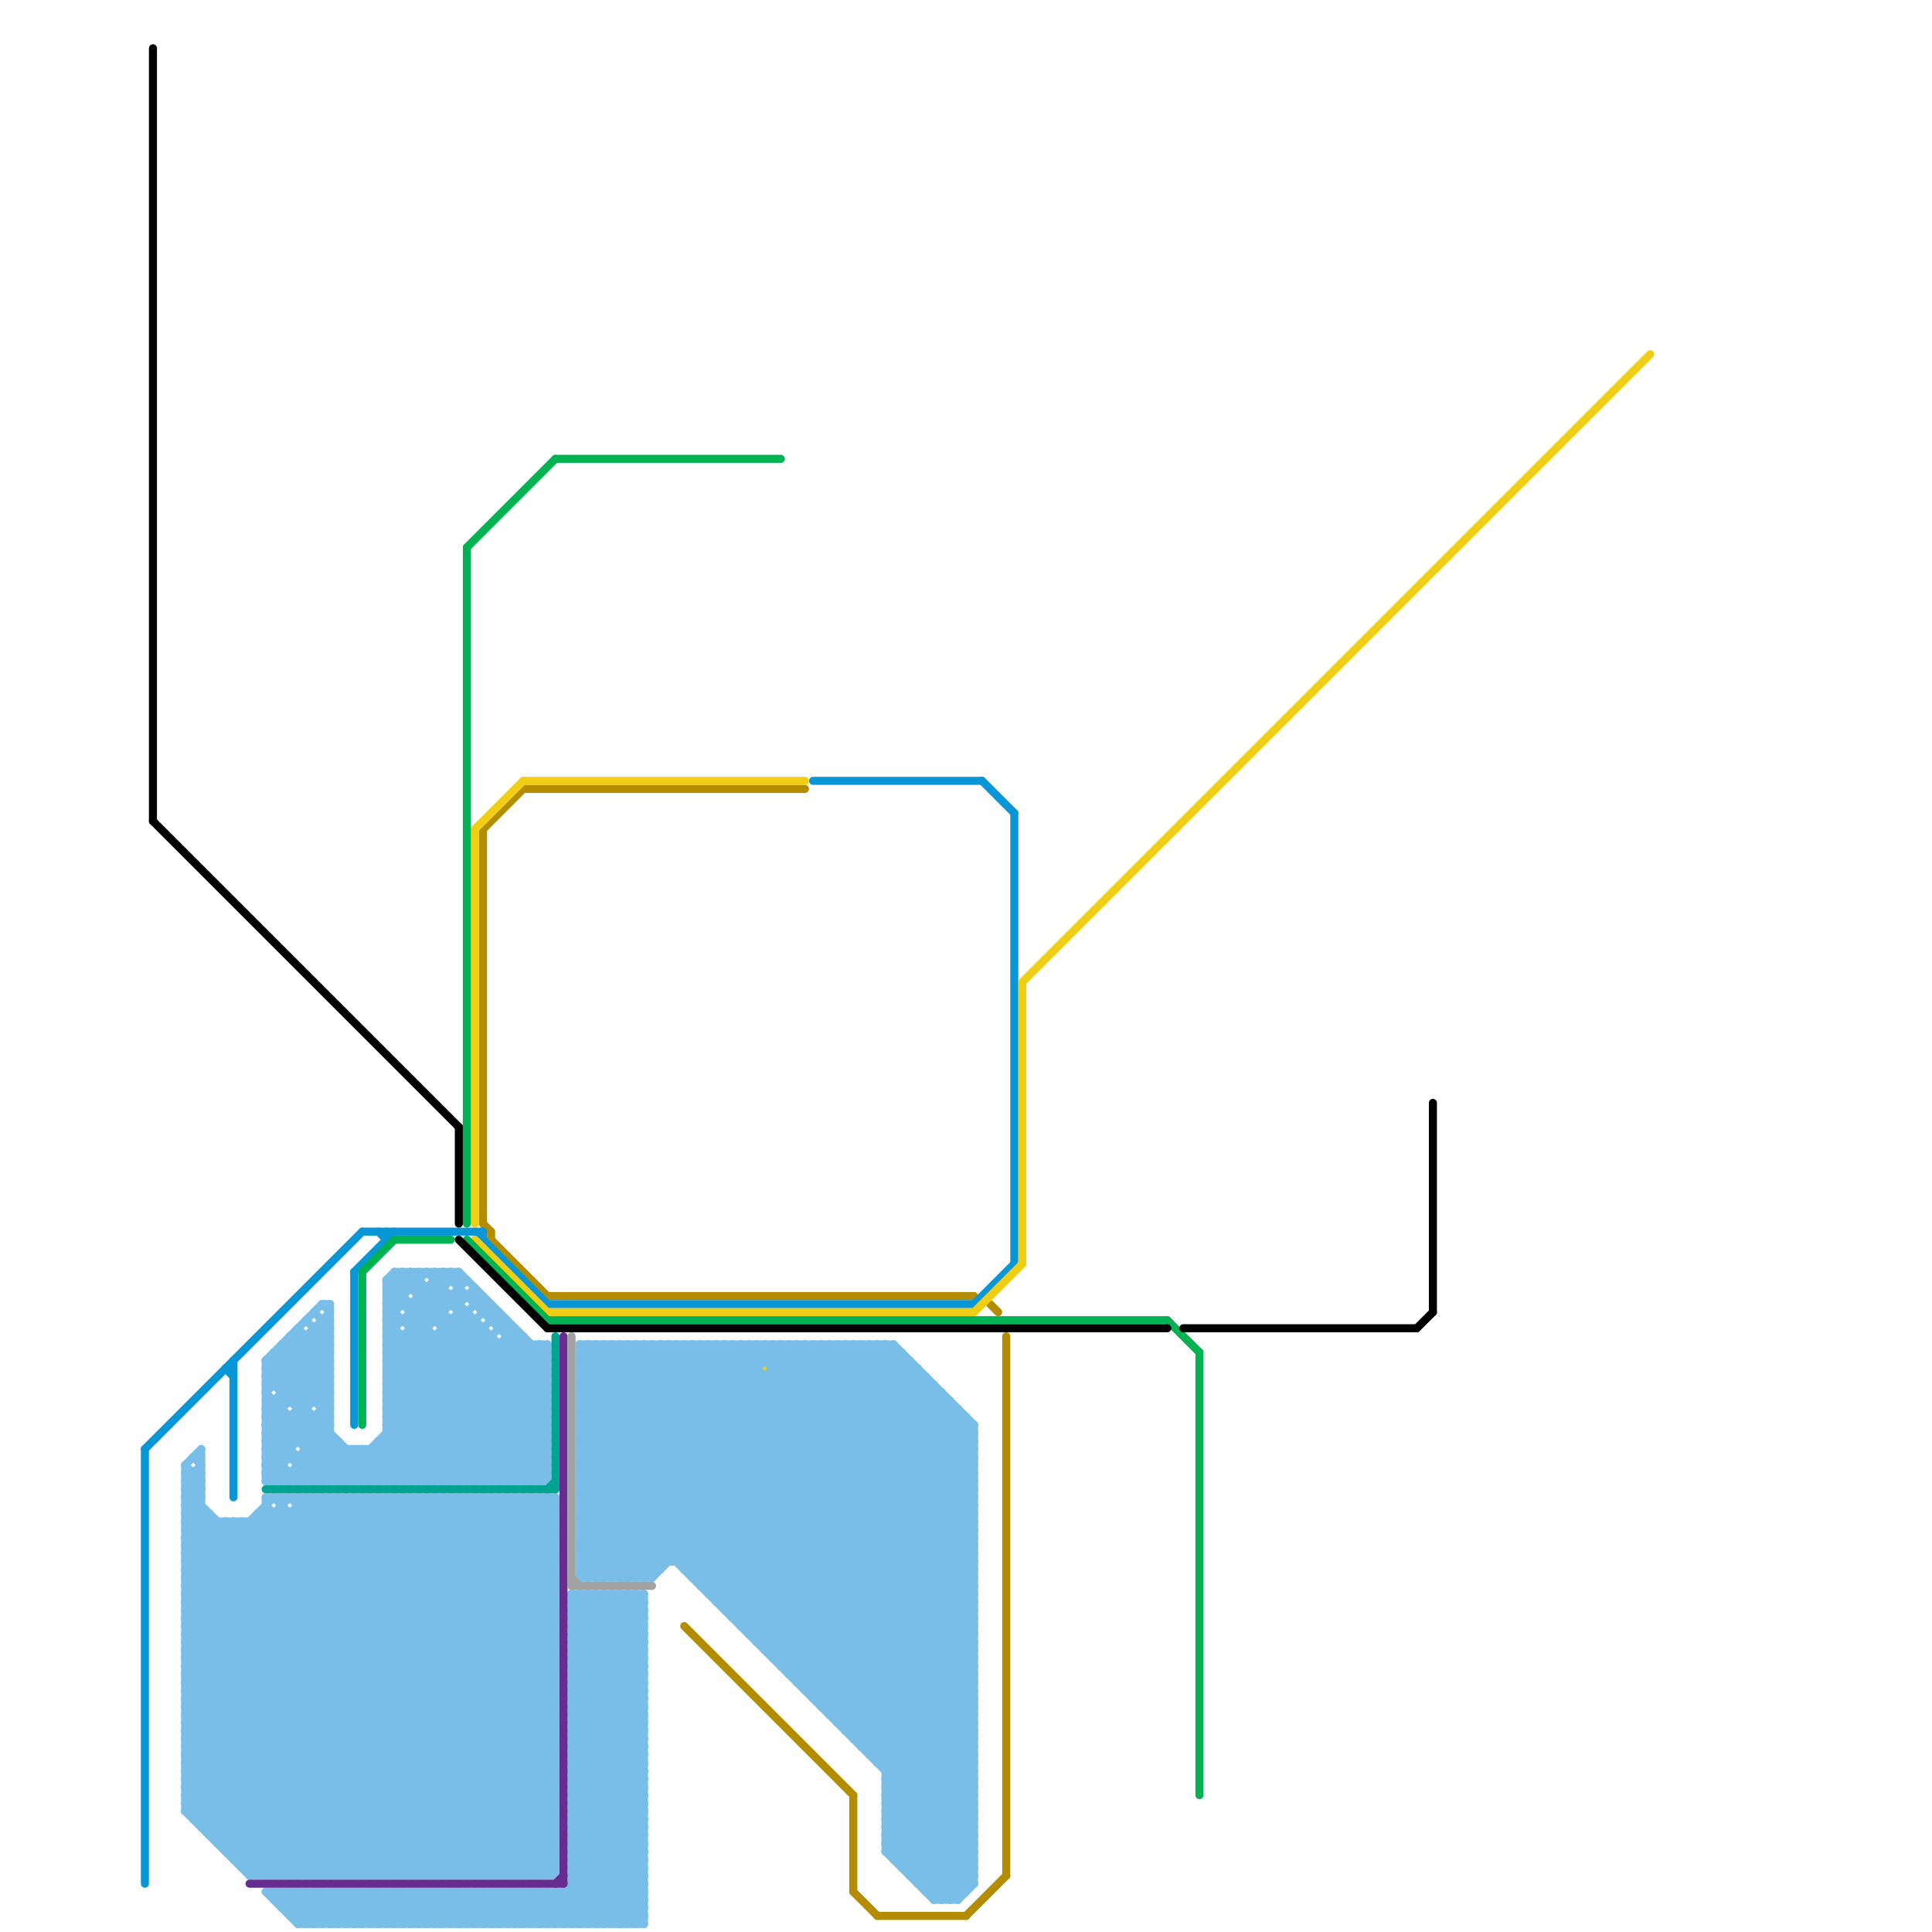 
<svg version="1.1" xmlns="http://www.w3.org/2000/svg" viewBox="0 0 240 240">
<style>line { stroke-width: 1; fill: none; stroke-linecap: round; stroke-linejoin: round; } .c0 { stroke: #b38c00 } .c1 { stroke: #0896d7 } .c2 { stroke: #f0ce15 } .c3 { stroke: #00b251 } .c4 { stroke: #000000 } .c5 { stroke: #79bde9 } .c6 { stroke: #662c90 } .c7 { stroke: #00a390 } .c8 { stroke: #a2a2a2 }</style><line class="c0" x1="106" y1="223" x2="106" y2="235"/><line class="c0" x1="123" y1="162" x2="124" y2="163"/><line class="c0" x1="68" y1="161" x2="121" y2="161"/><line class="c0" x1="60" y1="103" x2="60" y2="152"/><line class="c0" x1="109" y1="238" x2="120" y2="238"/><line class="c0" x1="60" y1="103" x2="65" y2="98"/><line class="c0" x1="125" y1="166" x2="125" y2="233"/><line class="c0" x1="61" y1="153" x2="61" y2="154"/><line class="c0" x1="65" y1="98" x2="100" y2="98"/><line class="c0" x1="120" y1="238" x2="125" y2="233"/><line class="c0" x1="60" y1="152" x2="61" y2="153"/><line class="c0" x1="106" y1="235" x2="109" y2="238"/><line class="c0" x1="85" y1="202" x2="106" y2="223"/><line class="c0" x1="61" y1="154" x2="68" y2="161"/><line class="c1" x1="18" y1="180" x2="45" y2="153"/><line class="c1" x1="101" y1="97" x2="122" y2="97"/><line class="c1" x1="44" y1="158" x2="49" y2="153"/><line class="c1" x1="68" y1="162" x2="121" y2="162"/><line class="c1" x1="48" y1="153" x2="48" y2="154"/><line class="c1" x1="122" y1="97" x2="126" y2="101"/><line class="c1" x1="28" y1="170" x2="29" y2="171"/><line class="c1" x1="126" y1="101" x2="126" y2="157"/><line class="c1" x1="29" y1="169" x2="29" y2="186"/><line class="c1" x1="121" y1="162" x2="126" y2="157"/><line class="c1" x1="28" y1="170" x2="29" y2="170"/><line class="c1" x1="45" y1="153" x2="60" y2="153"/><line class="c1" x1="59" y1="153" x2="68" y2="162"/><line class="c1" x1="47" y1="153" x2="48" y2="154"/><line class="c1" x1="44" y1="158" x2="44" y2="177"/><line class="c1" x1="60" y1="153" x2="60" y2="154"/><line class="c1" x1="18" y1="180" x2="18" y2="234"/><line class="c2" x1="59" y1="154" x2="68" y2="163"/><line class="c2" x1="65" y1="97" x2="100" y2="97"/><line class="c2" x1="59" y1="103" x2="65" y2="97"/><line class="c2" x1="59" y1="103" x2="59" y2="152"/><line class="c2" x1="121" y1="163" x2="127" y2="157"/><line class="c2" x1="68" y1="163" x2="121" y2="163"/><line class="c2" x1="127" y1="122" x2="205" y2="44"/><line class="c2" x1="127" y1="122" x2="127" y2="157"/><circle cx="95" cy="170" r="1" fill="#f0ce15" /><line class="c3" x1="45" y1="158" x2="49" y2="154"/><line class="c3" x1="58" y1="68" x2="58" y2="152"/><line class="c3" x1="68" y1="164" x2="145" y2="164"/><line class="c3" x1="58" y1="68" x2="69" y2="57"/><line class="c3" x1="69" y1="57" x2="97" y2="57"/><line class="c3" x1="149" y1="168" x2="149" y2="223"/><line class="c3" x1="58" y1="154" x2="68" y2="164"/><line class="c3" x1="45" y1="158" x2="45" y2="177"/><line class="c3" x1="145" y1="164" x2="149" y2="168"/><line class="c3" x1="49" y1="154" x2="56" y2="154"/><line class="c4" x1="178" y1="137" x2="178" y2="163"/><line class="c4" x1="68" y1="165" x2="145" y2="165"/><line class="c4" x1="57" y1="140" x2="57" y2="152"/><line class="c4" x1="147" y1="165" x2="176" y2="165"/><line class="c4" x1="57" y1="154" x2="68" y2="165"/><line class="c4" x1="176" y1="165" x2="178" y2="163"/><line class="c4" x1="19" y1="102" x2="57" y2="140"/><line class="c4" x1="19" y1="6" x2="19" y2="102"/><line class="c5" x1="72" y1="188" x2="93" y2="167"/><line class="c5" x1="71" y1="233" x2="77" y2="239"/><line class="c5" x1="110" y1="167" x2="110" y2="230"/><line class="c5" x1="23" y1="207" x2="44" y2="186"/><line class="c5" x1="75" y1="239" x2="80" y2="234"/><line class="c5" x1="61" y1="162" x2="61" y2="164"/><line class="c5" x1="38" y1="166" x2="38" y2="184"/><line class="c5" x1="61" y1="235" x2="61" y2="239"/><line class="c5" x1="117" y1="173" x2="117" y2="236"/><line class="c5" x1="23" y1="220" x2="57" y2="186"/><line class="c5" x1="40" y1="233" x2="69" y2="204"/><line class="c5" x1="41" y1="233" x2="69" y2="205"/><line class="c5" x1="48" y1="235" x2="48" y2="239"/><line class="c5" x1="57" y1="162" x2="59" y2="160"/><line class="c5" x1="29" y1="231" x2="69" y2="231"/><line class="c5" x1="56" y1="158" x2="56" y2="159"/><line class="c5" x1="23" y1="209" x2="69" y2="209"/><line class="c5" x1="98" y1="167" x2="98" y2="208"/><line class="c5" x1="96" y1="169" x2="98" y2="167"/><line class="c5" x1="23" y1="211" x2="69" y2="211"/><line class="c5" x1="105" y1="167" x2="105" y2="215"/><line class="c5" x1="39" y1="165" x2="39" y2="174"/><line class="c5" x1="53" y1="239" x2="57" y2="235"/><line class="c5" x1="23" y1="193" x2="63" y2="233"/><line class="c5" x1="53" y1="158" x2="68" y2="173"/><line class="c5" x1="77" y1="198" x2="80" y2="201"/><line class="c5" x1="72" y1="185" x2="121" y2="185"/><line class="c5" x1="23" y1="198" x2="58" y2="233"/><line class="c5" x1="57" y1="158" x2="68" y2="169"/><line class="c5" x1="72" y1="187" x2="121" y2="187"/><line class="c5" x1="109" y1="219" x2="121" y2="219"/><line class="c5" x1="23" y1="192" x2="69" y2="192"/><line class="c5" x1="71" y1="207" x2="80" y2="198"/><line class="c5" x1="59" y1="233" x2="69" y2="223"/><line class="c5" x1="23" y1="194" x2="69" y2="194"/><line class="c5" x1="106" y1="215" x2="121" y2="200"/><line class="c5" x1="71" y1="207" x2="80" y2="207"/><line class="c5" x1="72" y1="175" x2="80" y2="167"/><line class="c5" x1="23" y1="201" x2="55" y2="233"/><line class="c5" x1="71" y1="207" x2="80" y2="216"/><line class="c5" x1="72" y1="188" x2="80" y2="196"/><line class="c5" x1="105" y1="167" x2="121" y2="183"/><line class="c5" x1="23" y1="214" x2="51" y2="186"/><line class="c5" x1="48" y1="166" x2="66" y2="184"/><line class="c5" x1="109" y1="167" x2="121" y2="179"/><line class="c5" x1="48" y1="239" x2="52" y2="235"/><line class="c5" x1="110" y1="226" x2="119" y2="235"/><line class="c5" x1="34" y1="184" x2="35" y2="183"/><line class="c5" x1="65" y1="235" x2="69" y2="239"/><line class="c5" x1="110" y1="224" x2="120" y2="234"/><line class="c5" x1="33" y1="178" x2="35" y2="176"/><line class="c5" x1="23" y1="217" x2="39" y2="233"/><line class="c5" x1="48" y1="174" x2="58" y2="184"/><line class="c5" x1="24" y1="183" x2="24" y2="226"/><line class="c5" x1="55" y1="158" x2="55" y2="184"/><line class="c5" x1="23" y1="185" x2="25" y2="183"/><line class="c5" x1="88" y1="198" x2="121" y2="198"/><line class="c5" x1="52" y1="161" x2="60" y2="161"/><line class="c5" x1="72" y1="170" x2="94" y2="170"/><line class="c5" x1="35" y1="186" x2="35" y2="233"/><line class="c5" x1="60" y1="233" x2="69" y2="224"/><line class="c5" x1="51" y1="235" x2="55" y2="239"/><line class="c5" x1="104" y1="167" x2="104" y2="214"/><line class="c5" x1="72" y1="192" x2="76" y2="196"/><line class="c5" x1="33" y1="172" x2="41" y2="172"/><line class="c5" x1="33" y1="169" x2="40" y2="162"/><line class="c5" x1="79" y1="239" x2="80" y2="238"/><line class="c5" x1="48" y1="177" x2="55" y2="184"/><line class="c5" x1="42" y1="186" x2="42" y2="233"/><line class="c5" x1="48" y1="170" x2="57" y2="161"/><line class="c5" x1="49" y1="158" x2="57" y2="158"/><line class="c5" x1="78" y1="239" x2="80" y2="237"/><line class="c5" x1="33" y1="182" x2="35" y2="184"/><line class="c5" x1="67" y1="235" x2="67" y2="239"/><line class="c5" x1="71" y1="204" x2="80" y2="204"/><line class="c5" x1="113" y1="233" x2="121" y2="233"/><line class="c5" x1="84" y1="167" x2="121" y2="204"/><line class="c5" x1="71" y1="206" x2="80" y2="206"/><line class="c5" x1="71" y1="204" x2="80" y2="213"/><line class="c5" x1="71" y1="208" x2="80" y2="208"/><line class="c5" x1="63" y1="184" x2="68" y2="179"/><line class="c5" x1="23" y1="182" x2="23" y2="225"/><line class="c5" x1="51" y1="164" x2="57" y2="158"/><line class="c5" x1="71" y1="206" x2="80" y2="215"/><line class="c5" x1="71" y1="208" x2="80" y2="217"/><line class="c5" x1="101" y1="211" x2="121" y2="211"/><line class="c5" x1="100" y1="167" x2="100" y2="210"/><line class="c5" x1="41" y1="239" x2="45" y2="235"/><line class="c5" x1="38" y1="186" x2="69" y2="217"/><line class="c5" x1="37" y1="181" x2="37" y2="184"/><line class="c5" x1="23" y1="224" x2="61" y2="186"/><line class="c5" x1="36" y1="167" x2="41" y2="172"/><line class="c5" x1="67" y1="239" x2="80" y2="226"/><line class="c5" x1="48" y1="171" x2="68" y2="171"/><line class="c5" x1="48" y1="165" x2="67" y2="184"/><line class="c5" x1="48" y1="186" x2="48" y2="233"/><line class="c5" x1="32" y1="188" x2="69" y2="225"/><line class="c5" x1="43" y1="239" x2="47" y2="235"/><line class="c5" x1="33" y1="235" x2="37" y2="239"/><line class="c5" x1="71" y1="204" x2="77" y2="198"/><line class="c5" x1="80" y1="196" x2="109" y2="167"/><line class="c5" x1="115" y1="235" x2="121" y2="229"/><line class="c5" x1="23" y1="199" x2="36" y2="186"/><line class="c5" x1="114" y1="170" x2="114" y2="234"/><line class="c5" x1="35" y1="235" x2="39" y2="239"/><line class="c5" x1="48" y1="168" x2="64" y2="184"/><line class="c5" x1="26" y1="228" x2="68" y2="186"/><line class="c5" x1="51" y1="163" x2="55" y2="163"/><line class="c5" x1="33" y1="176" x2="41" y2="168"/><line class="c5" x1="77" y1="239" x2="80" y2="236"/><line class="c5" x1="72" y1="171" x2="121" y2="220"/><line class="c5" x1="111" y1="231" x2="121" y2="231"/><line class="c5" x1="86" y1="167" x2="86" y2="196"/><line class="c5" x1="71" y1="225" x2="80" y2="234"/><line class="c5" x1="95" y1="204" x2="121" y2="178"/><line class="c5" x1="71" y1="227" x2="80" y2="236"/><line class="c5" x1="89" y1="167" x2="121" y2="199"/><line class="c5" x1="23" y1="187" x2="25" y2="185"/><line class="c5" x1="71" y1="203" x2="76" y2="198"/><line class="c5" x1="55" y1="235" x2="59" y2="239"/><line class="c5" x1="23" y1="225" x2="62" y2="186"/><line class="c5" x1="51" y1="162" x2="51" y2="184"/><line class="c5" x1="48" y1="168" x2="68" y2="168"/><line class="c5" x1="72" y1="169" x2="113" y2="169"/><line class="c5" x1="48" y1="170" x2="68" y2="170"/><line class="c5" x1="23" y1="210" x2="47" y2="186"/><line class="c5" x1="34" y1="233" x2="69" y2="198"/><line class="c5" x1="37" y1="181" x2="41" y2="177"/><line class="c5" x1="48" y1="162" x2="52" y2="158"/><line class="c5" x1="54" y1="160" x2="68" y2="174"/><line class="c5" x1="43" y1="184" x2="63" y2="164"/><line class="c5" x1="74" y1="167" x2="121" y2="214"/><line class="c5" x1="35" y1="235" x2="35" y2="237"/><line class="c5" x1="71" y1="221" x2="80" y2="212"/><line class="c5" x1="94" y1="203" x2="120" y2="177"/><line class="c5" x1="38" y1="186" x2="38" y2="233"/><line class="c5" x1="71" y1="223" x2="80" y2="214"/><line class="c5" x1="71" y1="232" x2="78" y2="239"/><line class="c5" x1="23" y1="210" x2="69" y2="210"/><line class="c5" x1="23" y1="200" x2="69" y2="200"/><line class="c5" x1="88" y1="167" x2="121" y2="200"/><line class="c5" x1="23" y1="202" x2="69" y2="202"/><line class="c5" x1="54" y1="239" x2="58" y2="235"/><line class="c5" x1="23" y1="204" x2="69" y2="204"/><line class="c5" x1="23" y1="189" x2="67" y2="233"/><line class="c5" x1="72" y1="184" x2="121" y2="184"/><line class="c5" x1="56" y1="233" x2="69" y2="220"/><line class="c5" x1="72" y1="186" x2="121" y2="186"/><line class="c5" x1="42" y1="186" x2="69" y2="213"/><line class="c5" x1="72" y1="173" x2="117" y2="173"/><line class="c5" x1="72" y1="178" x2="121" y2="178"/><line class="c5" x1="67" y1="186" x2="67" y2="233"/><line class="c5" x1="72" y1="180" x2="85" y2="167"/><line class="c5" x1="42" y1="235" x2="42" y2="239"/><line class="c5" x1="61" y1="186" x2="61" y2="233"/><line class="c5" x1="56" y1="239" x2="60" y2="235"/><line class="c5" x1="65" y1="233" x2="69" y2="229"/><line class="c5" x1="110" y1="220" x2="121" y2="220"/><line class="c5" x1="23" y1="192" x2="64" y2="233"/><line class="c5" x1="110" y1="222" x2="121" y2="222"/><line class="c5" x1="33" y1="186" x2="33" y2="233"/><line class="c5" x1="39" y1="184" x2="43" y2="180"/><line class="c5" x1="44" y1="235" x2="44" y2="239"/><line class="c5" x1="23" y1="200" x2="35" y2="188"/><line class="c5" x1="45" y1="233" x2="69" y2="209"/><line class="c5" x1="61" y1="166" x2="61" y2="184"/><line class="c5" x1="72" y1="179" x2="84" y2="167"/><line class="c5" x1="99" y1="209" x2="121" y2="209"/><line class="c5" x1="41" y1="162" x2="41" y2="184"/><line class="c5" x1="32" y1="188" x2="69" y2="188"/><line class="c5" x1="23" y1="218" x2="55" y2="186"/><line class="c5" x1="28" y1="189" x2="69" y2="230"/><line class="c5" x1="52" y1="184" x2="68" y2="168"/><line class="c5" x1="23" y1="184" x2="25" y2="182"/><line class="c5" x1="23" y1="203" x2="40" y2="186"/><line class="c5" x1="33" y1="170" x2="47" y2="184"/><line class="c5" x1="72" y1="180" x2="121" y2="229"/><line class="c5" x1="72" y1="182" x2="121" y2="231"/><line class="c5" x1="23" y1="209" x2="47" y2="233"/><line class="c5" x1="48" y1="177" x2="62" y2="163"/><line class="c5" x1="95" y1="167" x2="121" y2="193"/><line class="c5" x1="48" y1="164" x2="59" y2="164"/><line class="c5" x1="51" y1="239" x2="55" y2="235"/><line class="c5" x1="72" y1="194" x2="99" y2="167"/><line class="c5" x1="45" y1="184" x2="64" y2="165"/><line class="c5" x1="28" y1="230" x2="69" y2="230"/><line class="c5" x1="34" y1="235" x2="38" y2="239"/><line class="c5" x1="34" y1="168" x2="41" y2="175"/><line class="c5" x1="33" y1="170" x2="37" y2="166"/><line class="c5" x1="71" y1="205" x2="80" y2="205"/><line class="c5" x1="33" y1="174" x2="43" y2="184"/><line class="c5" x1="71" y1="205" x2="80" y2="214"/><line class="c5" x1="111" y1="231" x2="121" y2="221"/><line class="c5" x1="72" y1="186" x2="91" y2="167"/><line class="c5" x1="51" y1="186" x2="51" y2="233"/><line class="c5" x1="36" y1="235" x2="40" y2="239"/><line class="c5" x1="37" y1="235" x2="37" y2="239"/><line class="c5" x1="27" y1="228" x2="69" y2="186"/><line class="c5" x1="106" y1="216" x2="121" y2="201"/><line class="c5" x1="23" y1="219" x2="69" y2="219"/><line class="c5" x1="104" y1="213" x2="121" y2="196"/><line class="c5" x1="72" y1="198" x2="72" y2="239"/><line class="c5" x1="24" y1="226" x2="64" y2="186"/><line class="c5" x1="39" y1="166" x2="41" y2="168"/><line class="c5" x1="112" y1="231" x2="121" y2="222"/><line class="c5" x1="32" y1="189" x2="69" y2="226"/><line class="c5" x1="23" y1="200" x2="56" y2="233"/><line class="c5" x1="40" y1="176" x2="41" y2="177"/><line class="c5" x1="120" y1="176" x2="120" y2="235"/><line class="c5" x1="36" y1="237" x2="38" y2="235"/><line class="c5" x1="72" y1="181" x2="121" y2="230"/><line class="c5" x1="23" y1="191" x2="26" y2="188"/><line class="c5" x1="115" y1="234" x2="121" y2="228"/><line class="c5" x1="72" y1="171" x2="115" y2="171"/><line class="c5" x1="86" y1="196" x2="121" y2="196"/><line class="c5" x1="28" y1="230" x2="69" y2="189"/><line class="c5" x1="72" y1="184" x2="89" y2="167"/><line class="c5" x1="23" y1="184" x2="25" y2="186"/><line class="c5" x1="48" y1="160" x2="55" y2="160"/><line class="c5" x1="33" y1="175" x2="41" y2="167"/><line class="c5" x1="97" y1="207" x2="121" y2="207"/><line class="c5" x1="48" y1="161" x2="51" y2="158"/><line class="c5" x1="33" y1="177" x2="41" y2="169"/><line class="c5" x1="68" y1="186" x2="69" y2="187"/><line class="c5" x1="34" y1="236" x2="35" y2="235"/><line class="c5" x1="48" y1="174" x2="58" y2="164"/><line class="c5" x1="62" y1="163" x2="62" y2="165"/><line class="c5" x1="37" y1="239" x2="41" y2="235"/><line class="c5" x1="62" y1="239" x2="66" y2="235"/><line class="c5" x1="72" y1="198" x2="80" y2="206"/><line class="c5" x1="108" y1="218" x2="121" y2="205"/><line class="c5" x1="35" y1="168" x2="41" y2="174"/><line class="c5" x1="25" y1="227" x2="66" y2="186"/><line class="c5" x1="95" y1="205" x2="121" y2="179"/><line class="c5" x1="58" y1="233" x2="69" y2="222"/><line class="c5" x1="75" y1="167" x2="121" y2="213"/><line class="c5" x1="72" y1="169" x2="121" y2="218"/><line class="c5" x1="110" y1="230" x2="116" y2="236"/><line class="c5" x1="53" y1="186" x2="69" y2="202"/><line class="c5" x1="69" y1="186" x2="69" y2="233"/><line class="c5" x1="64" y1="239" x2="68" y2="235"/><line class="c5" x1="48" y1="176" x2="56" y2="184"/><line class="c5" x1="23" y1="218" x2="69" y2="218"/><line class="c5" x1="48" y1="169" x2="68" y2="169"/><line class="c5" x1="38" y1="233" x2="69" y2="202"/><line class="c5" x1="33" y1="182" x2="35" y2="182"/><line class="c5" x1="72" y1="192" x2="121" y2="192"/><line class="c5" x1="98" y1="167" x2="121" y2="190"/><line class="c5" x1="72" y1="194" x2="121" y2="194"/><line class="c5" x1="48" y1="176" x2="68" y2="176"/><line class="c5" x1="102" y1="167" x2="121" y2="186"/><line class="c5" x1="102" y1="211" x2="121" y2="192"/><line class="c5" x1="71" y1="222" x2="80" y2="213"/><line class="c5" x1="64" y1="186" x2="64" y2="233"/><line class="c5" x1="42" y1="179" x2="42" y2="184"/><line class="c5" x1="71" y1="214" x2="80" y2="205"/><line class="c5" x1="71" y1="222" x2="80" y2="222"/><line class="c5" x1="71" y1="216" x2="80" y2="207"/><line class="c5" x1="71" y1="224" x2="80" y2="215"/><line class="c5" x1="71" y1="214" x2="80" y2="214"/><line class="c5" x1="71" y1="224" x2="80" y2="224"/><line class="c5" x1="49" y1="235" x2="53" y2="239"/><line class="c5" x1="71" y1="216" x2="80" y2="216"/><line class="c5" x1="71" y1="214" x2="80" y2="223"/><line class="c5" x1="71" y1="216" x2="80" y2="225"/><line class="c5" x1="26" y1="188" x2="26" y2="228"/><line class="c5" x1="59" y1="162" x2="61" y2="162"/><line class="c5" x1="72" y1="177" x2="121" y2="177"/><line class="c5" x1="57" y1="184" x2="68" y2="173"/><line class="c5" x1="72" y1="179" x2="121" y2="179"/><line class="c5" x1="108" y1="217" x2="121" y2="204"/><line class="c5" x1="48" y1="164" x2="68" y2="184"/><line class="c5" x1="98" y1="208" x2="121" y2="208"/><line class="c5" x1="72" y1="190" x2="95" y2="167"/><line class="c5" x1="110" y1="221" x2="121" y2="221"/><line class="c5" x1="91" y1="167" x2="121" y2="197"/><line class="c5" x1="79" y1="167" x2="121" y2="209"/><line class="c5" x1="88" y1="197" x2="114" y2="171"/><line class="c5" x1="35" y1="184" x2="41" y2="178"/><line class="c5" x1="24" y1="181" x2="25" y2="182"/><line class="c5" x1="85" y1="195" x2="112" y2="168"/><line class="c5" x1="48" y1="172" x2="60" y2="184"/><line class="c5" x1="76" y1="198" x2="80" y2="202"/><line class="c5" x1="23" y1="216" x2="53" y2="186"/><line class="c5" x1="39" y1="186" x2="69" y2="216"/><line class="c5" x1="89" y1="167" x2="89" y2="199"/><line class="c5" x1="102" y1="212" x2="121" y2="212"/><line class="c5" x1="43" y1="186" x2="69" y2="212"/><line class="c5" x1="63" y1="235" x2="63" y2="239"/><line class="c5" x1="52" y1="158" x2="52" y2="184"/><line class="c5" x1="49" y1="159" x2="50" y2="160"/><line class="c5" x1="105" y1="215" x2="121" y2="215"/><line class="c5" x1="33" y1="186" x2="69" y2="186"/><line class="c5" x1="38" y1="235" x2="38" y2="239"/><line class="c5" x1="57" y1="186" x2="57" y2="233"/><line class="c5" x1="54" y1="186" x2="54" y2="233"/><line class="c5" x1="70" y1="239" x2="80" y2="229"/><line class="c5" x1="40" y1="164" x2="40" y2="184"/><line class="c5" x1="87" y1="196" x2="113" y2="170"/><line class="c5" x1="35" y1="233" x2="69" y2="199"/><line class="c5" x1="57" y1="186" x2="69" y2="198"/><line class="c5" x1="64" y1="165" x2="64" y2="184"/><line class="c5" x1="61" y1="186" x2="69" y2="194"/><line class="c5" x1="71" y1="213" x2="80" y2="222"/><line class="c5" x1="25" y1="227" x2="69" y2="227"/><line class="c5" x1="65" y1="186" x2="65" y2="233"/><line class="c5" x1="39" y1="235" x2="43" y2="239"/><line class="c5" x1="40" y1="235" x2="40" y2="239"/><line class="c5" x1="79" y1="198" x2="80" y2="199"/><line class="c5" x1="36" y1="176" x2="36" y2="181"/><line class="c5" x1="34" y1="235" x2="34" y2="236"/><line class="c5" x1="98" y1="208" x2="121" y2="185"/><line class="c5" x1="71" y1="200" x2="73" y2="198"/><line class="c5" x1="48" y1="178" x2="68" y2="178"/><line class="c5" x1="72" y1="176" x2="81" y2="167"/><line class="c5" x1="106" y1="167" x2="121" y2="182"/><line class="c5" x1="96" y1="170" x2="114" y2="170"/><line class="c5" x1="54" y1="233" x2="69" y2="218"/><line class="c5" x1="23" y1="188" x2="68" y2="233"/><line class="c5" x1="71" y1="233" x2="80" y2="224"/><line class="c5" x1="38" y1="239" x2="42" y2="235"/><line class="c5" x1="23" y1="220" x2="69" y2="220"/><line class="c5" x1="66" y1="167" x2="66" y2="184"/><line class="c5" x1="25" y1="226" x2="65" y2="186"/><line class="c5" x1="23" y1="212" x2="69" y2="212"/><line class="c5" x1="60" y1="186" x2="60" y2="233"/><line class="c5" x1="104" y1="214" x2="121" y2="197"/><line class="c5" x1="23" y1="196" x2="69" y2="196"/><line class="c5" x1="56" y1="184" x2="68" y2="172"/><line class="c5" x1="33" y1="183" x2="41" y2="175"/><line class="c5" x1="37" y1="184" x2="42" y2="179"/><line class="c5" x1="110" y1="222" x2="121" y2="211"/><line class="c5" x1="23" y1="196" x2="60" y2="233"/><line class="c5" x1="65" y1="239" x2="69" y2="235"/><line class="c5" x1="37" y1="183" x2="38" y2="184"/><line class="c5" x1="68" y1="167" x2="68" y2="184"/><line class="c5" x1="83" y1="167" x2="121" y2="205"/><line class="c5" x1="72" y1="193" x2="94" y2="171"/><line class="c5" x1="23" y1="224" x2="32" y2="233"/><line class="c5" x1="48" y1="161" x2="50" y2="161"/><line class="c5" x1="87" y1="167" x2="121" y2="201"/><line class="c5" x1="23" y1="221" x2="58" y2="186"/><line class="c5" x1="66" y1="235" x2="66" y2="239"/><line class="c5" x1="28" y1="229" x2="69" y2="188"/><line class="c5" x1="72" y1="178" x2="83" y2="167"/><line class="c5" x1="65" y1="186" x2="69" y2="190"/><line class="c5" x1="53" y1="235" x2="53" y2="239"/><line class="c5" x1="57" y1="235" x2="61" y2="239"/><line class="c5" x1="55" y1="233" x2="69" y2="219"/><line class="c5" x1="47" y1="179" x2="68" y2="179"/><line class="c5" x1="36" y1="238" x2="80" y2="238"/><line class="c5" x1="89" y1="199" x2="116" y2="172"/><line class="c5" x1="98" y1="207" x2="121" y2="184"/><line class="c5" x1="68" y1="235" x2="68" y2="239"/><line class="c5" x1="35" y1="167" x2="41" y2="173"/><line class="c5" x1="47" y1="186" x2="69" y2="208"/><line class="c5" x1="50" y1="235" x2="54" y2="239"/><line class="c5" x1="73" y1="239" x2="80" y2="232"/><line class="c5" x1="59" y1="164" x2="59" y2="184"/><line class="c5" x1="119" y1="236" x2="121" y2="234"/><line class="c5" x1="110" y1="167" x2="121" y2="178"/><line class="c5" x1="36" y1="166" x2="41" y2="166"/><line class="c5" x1="60" y1="235" x2="64" y2="239"/><line class="c5" x1="92" y1="167" x2="92" y2="202"/><line class="c5" x1="71" y1="230" x2="80" y2="221"/><line class="c5" x1="23" y1="217" x2="69" y2="217"/><line class="c5" x1="71" y1="232" x2="80" y2="223"/><line class="c5" x1="71" y1="206" x2="79" y2="198"/><line class="c5" x1="71" y1="230" x2="80" y2="230"/><line class="c5" x1="52" y1="235" x2="56" y2="239"/><line class="c5" x1="71" y1="232" x2="80" y2="232"/><line class="c5" x1="72" y1="168" x2="121" y2="217"/><line class="c5" x1="48" y1="164" x2="50" y2="162"/><line class="c5" x1="72" y1="170" x2="121" y2="219"/><line class="c5" x1="43" y1="233" x2="69" y2="207"/><line class="c5" x1="33" y1="175" x2="35" y2="175"/><line class="c5" x1="72" y1="193" x2="121" y2="193"/><line class="c5" x1="48" y1="173" x2="60" y2="161"/><line class="c5" x1="72" y1="196" x2="101" y2="167"/><line class="c5" x1="121" y1="177" x2="121" y2="234"/><line class="c5" x1="102" y1="212" x2="121" y2="193"/><line class="c5" x1="48" y1="159" x2="52" y2="159"/><line class="c5" x1="34" y1="236" x2="80" y2="236"/><line class="c5" x1="71" y1="215" x2="80" y2="206"/><line class="c5" x1="110" y1="227" x2="121" y2="227"/><line class="c5" x1="71" y1="215" x2="80" y2="215"/><line class="c5" x1="110" y1="229" x2="121" y2="229"/><line class="c5" x1="47" y1="179" x2="52" y2="184"/><line class="c5" x1="71" y1="215" x2="80" y2="224"/><line class="c5" x1="40" y1="186" x2="40" y2="233"/><line class="c5" x1="72" y1="167" x2="111" y2="167"/><line class="c5" x1="72" y1="175" x2="121" y2="224"/><line class="c5" x1="110" y1="223" x2="121" y2="234"/><line class="c5" x1="23" y1="205" x2="69" y2="205"/><line class="c5" x1="72" y1="239" x2="80" y2="231"/><line class="c5" x1="23" y1="207" x2="69" y2="207"/><line class="c5" x1="93" y1="167" x2="121" y2="195"/><line class="c5" x1="72" y1="167" x2="121" y2="216"/><line class="c5" x1="70" y1="235" x2="74" y2="239"/><line class="c5" x1="23" y1="206" x2="43" y2="186"/><line class="c5" x1="27" y1="189" x2="27" y2="229"/><line class="c5" x1="23" y1="216" x2="40" y2="233"/><line class="c5" x1="41" y1="235" x2="41" y2="239"/><line class="c5" x1="45" y1="235" x2="49" y2="239"/><line class="c5" x1="23" y1="195" x2="29" y2="189"/><line class="c5" x1="33" y1="179" x2="35" y2="181"/><line class="c5" x1="23" y1="190" x2="69" y2="190"/><line class="c5" x1="56" y1="235" x2="56" y2="239"/><line class="c5" x1="46" y1="239" x2="50" y2="235"/><line class="c5" x1="110" y1="229" x2="117" y2="236"/><line class="c5" x1="72" y1="182" x2="87" y2="167"/><line class="c5" x1="43" y1="235" x2="43" y2="239"/><line class="c5" x1="62" y1="165" x2="64" y2="165"/><line class="c5" x1="47" y1="235" x2="51" y2="239"/><line class="c5" x1="31" y1="189" x2="69" y2="227"/><line class="c5" x1="33" y1="181" x2="36" y2="184"/><line class="c5" x1="38" y1="179" x2="41" y2="176"/><line class="c5" x1="67" y1="167" x2="67" y2="184"/><line class="c5" x1="73" y1="167" x2="73" y2="196"/><line class="c5" x1="23" y1="193" x2="27" y2="189"/><line class="c5" x1="72" y1="174" x2="79" y2="167"/><line class="c5" x1="100" y1="209" x2="121" y2="188"/><line class="c5" x1="23" y1="204" x2="52" y2="233"/><line class="c5" x1="28" y1="189" x2="28" y2="230"/><line class="c5" x1="26" y1="228" x2="69" y2="228"/><line class="c5" x1="48" y1="177" x2="68" y2="177"/><line class="c5" x1="34" y1="188" x2="34" y2="233"/><line class="c5" x1="48" y1="176" x2="59" y2="165"/><line class="c5" x1="97" y1="167" x2="97" y2="207"/><line class="c5" x1="33" y1="179" x2="42" y2="179"/><line class="c5" x1="35" y1="188" x2="69" y2="222"/><line class="c5" x1="48" y1="186" x2="69" y2="207"/><line class="c5" x1="58" y1="235" x2="62" y2="239"/><line class="c5" x1="59" y1="235" x2="59" y2="239"/><line class="c5" x1="111" y1="230" x2="121" y2="220"/><line class="c5" x1="36" y1="188" x2="36" y2="233"/><line class="c5" x1="63" y1="186" x2="63" y2="233"/><line class="c5" x1="69" y1="235" x2="69" y2="239"/><line class="c5" x1="71" y1="210" x2="80" y2="201"/><line class="c5" x1="110" y1="219" x2="121" y2="208"/><line class="c5" x1="71" y1="212" x2="80" y2="203"/><line class="c5" x1="44" y1="186" x2="44" y2="233"/><line class="c5" x1="23" y1="189" x2="69" y2="189"/><line class="c5" x1="30" y1="232" x2="69" y2="232"/><line class="c5" x1="71" y1="200" x2="80" y2="200"/><line class="c5" x1="23" y1="191" x2="69" y2="191"/><line class="c5" x1="71" y1="202" x2="80" y2="202"/><line class="c5" x1="60" y1="165" x2="60" y2="184"/><line class="c5" x1="85" y1="167" x2="85" y2="195"/><line class="c5" x1="33" y1="182" x2="41" y2="174"/><line class="c5" x1="110" y1="221" x2="121" y2="210"/><line class="c5" x1="54" y1="158" x2="55" y2="159"/><line class="c5" x1="85" y1="194" x2="111" y2="168"/><line class="c5" x1="72" y1="168" x2="73" y2="167"/><line class="c5" x1="71" y1="200" x2="80" y2="209"/><line class="c5" x1="71" y1="202" x2="80" y2="211"/><line class="c5" x1="97" y1="167" x2="121" y2="191"/><line class="c5" x1="24" y1="226" x2="69" y2="226"/><line class="c5" x1="37" y1="238" x2="40" y2="235"/><line class="c5" x1="54" y1="235" x2="54" y2="239"/><line class="c5" x1="30" y1="231" x2="69" y2="192"/><line class="c5" x1="60" y1="184" x2="68" y2="176"/><line class="c5" x1="33" y1="169" x2="38" y2="174"/><line class="c5" x1="56" y1="164" x2="56" y2="184"/><line class="c5" x1="91" y1="201" x2="118" y2="174"/><line class="c5" x1="51" y1="164" x2="68" y2="181"/><line class="c5" x1="56" y1="158" x2="57" y2="159"/><line class="c5" x1="110" y1="228" x2="118" y2="236"/><line class="c5" x1="35" y1="172" x2="41" y2="166"/><line class="c5" x1="59" y1="239" x2="63" y2="235"/><line class="c5" x1="29" y1="189" x2="29" y2="231"/><line class="c5" x1="78" y1="196" x2="107" y2="167"/><line class="c5" x1="112" y1="168" x2="112" y2="232"/><line class="c5" x1="58" y1="186" x2="69" y2="197"/><line class="c5" x1="71" y1="231" x2="79" y2="239"/><line class="c5" x1="44" y1="180" x2="44" y2="184"/><line class="c5" x1="62" y1="186" x2="69" y2="193"/><line class="c5" x1="61" y1="239" x2="65" y2="235"/><line class="c5" x1="66" y1="184" x2="68" y2="182"/><line class="c5" x1="71" y1="229" x2="80" y2="220"/><line class="c5" x1="23" y1="183" x2="25" y2="185"/><line class="c5" x1="41" y1="186" x2="41" y2="233"/><line class="c5" x1="71" y1="231" x2="80" y2="222"/><line class="c5" x1="72" y1="183" x2="83" y2="194"/><line class="c5" x1="71" y1="229" x2="80" y2="229"/><line class="c5" x1="96" y1="206" x2="121" y2="181"/><line class="c5" x1="71" y1="221" x2="80" y2="221"/><line class="c5" x1="71" y1="231" x2="80" y2="231"/><line class="c5" x1="71" y1="229" x2="80" y2="238"/><line class="c5" x1="71" y1="223" x2="80" y2="223"/><line class="c5" x1="90" y1="200" x2="117" y2="173"/><line class="c5" x1="71" y1="221" x2="80" y2="230"/><line class="c5" x1="36" y1="183" x2="36" y2="184"/><line class="c5" x1="48" y1="184" x2="65" y2="167"/><line class="c5" x1="73" y1="196" x2="102" y2="167"/><line class="c5" x1="37" y1="176" x2="45" y2="184"/><line class="c5" x1="72" y1="172" x2="116" y2="172"/><line class="c5" x1="48" y1="163" x2="53" y2="158"/><line class="c5" x1="71" y1="223" x2="80" y2="232"/><line class="c5" x1="63" y1="166" x2="65" y2="166"/><line class="c5" x1="43" y1="186" x2="43" y2="233"/><line class="c5" x1="71" y1="234" x2="76" y2="239"/><line class="c5" x1="93" y1="203" x2="121" y2="203"/><line class="c5" x1="111" y1="167" x2="111" y2="231"/><line class="c5" x1="71" y1="235" x2="75" y2="239"/><line class="c5" x1="34" y1="169" x2="41" y2="176"/><line class="c5" x1="26" y1="227" x2="67" y2="186"/><line class="c5" x1="110" y1="228" x2="121" y2="228"/><line class="c5" x1="64" y1="235" x2="64" y2="239"/><line class="c5" x1="79" y1="167" x2="79" y2="196"/><line class="c5" x1="110" y1="230" x2="121" y2="230"/><line class="c5" x1="64" y1="233" x2="69" y2="228"/><line class="c5" x1="46" y1="235" x2="50" y2="239"/><line class="c5" x1="52" y1="186" x2="69" y2="203"/><line class="c5" x1="92" y1="201" x2="118" y2="175"/><line class="c5" x1="57" y1="163" x2="58" y2="163"/><line class="c5" x1="99" y1="167" x2="99" y2="209"/><line class="c5" x1="48" y1="174" x2="68" y2="174"/><line class="c5" x1="23" y1="220" x2="36" y2="233"/><line class="c5" x1="56" y1="186" x2="69" y2="199"/><line class="c5" x1="23" y1="217" x2="54" y2="186"/><line class="c5" x1="46" y1="180" x2="50" y2="184"/><line class="c5" x1="50" y1="158" x2="68" y2="176"/><line class="c5" x1="74" y1="198" x2="80" y2="204"/><line class="c5" x1="81" y1="167" x2="81" y2="196"/><line class="c5" x1="23" y1="186" x2="25" y2="186"/><line class="c5" x1="48" y1="235" x2="52" y2="239"/><line class="c5" x1="23" y1="206" x2="69" y2="206"/><line class="c5" x1="44" y1="233" x2="69" y2="208"/><line class="c5" x1="62" y1="233" x2="69" y2="226"/><line class="c5" x1="23" y1="208" x2="69" y2="208"/><line class="c5" x1="23" y1="223" x2="33" y2="233"/><line class="c5" x1="87" y1="167" x2="87" y2="197"/><line class="c5" x1="32" y1="233" x2="69" y2="196"/><line class="c5" x1="23" y1="198" x2="33" y2="188"/><line class="c5" x1="101" y1="167" x2="121" y2="187"/><line class="c5" x1="53" y1="233" x2="69" y2="217"/><line class="c5" x1="35" y1="237" x2="80" y2="237"/><line class="c5" x1="65" y1="184" x2="68" y2="181"/><line class="c5" x1="88" y1="167" x2="88" y2="198"/><line class="c5" x1="33" y1="184" x2="68" y2="184"/><line class="c5" x1="40" y1="165" x2="41" y2="166"/><line class="c5" x1="76" y1="167" x2="76" y2="196"/><line class="c5" x1="83" y1="167" x2="83" y2="194"/><line class="c5" x1="117" y1="236" x2="121" y2="232"/><line class="c5" x1="29" y1="230" x2="69" y2="190"/><line class="c5" x1="23" y1="219" x2="56" y2="186"/><line class="c5" x1="63" y1="233" x2="69" y2="227"/><line class="c5" x1="33" y1="233" x2="69" y2="197"/><line class="c5" x1="93" y1="167" x2="93" y2="203"/><line class="c5" x1="49" y1="239" x2="53" y2="235"/><line class="c5" x1="33" y1="174" x2="41" y2="174"/><line class="c5" x1="33" y1="176" x2="41" y2="176"/><line class="c5" x1="75" y1="198" x2="75" y2="239"/><line class="c5" x1="37" y1="174" x2="41" y2="170"/><line class="c5" x1="35" y1="237" x2="37" y2="235"/><line class="c5" x1="84" y1="167" x2="84" y2="194"/><line class="c5" x1="62" y1="235" x2="62" y2="239"/><line class="c5" x1="23" y1="225" x2="69" y2="225"/><line class="c5" x1="56" y1="186" x2="56" y2="233"/><line class="c5" x1="89" y1="199" x2="121" y2="199"/><line class="c5" x1="34" y1="168" x2="34" y2="172"/><line class="c5" x1="100" y1="210" x2="121" y2="189"/><line class="c5" x1="76" y1="167" x2="121" y2="212"/><line class="c5" x1="80" y1="167" x2="121" y2="208"/><line class="c5" x1="94" y1="204" x2="121" y2="177"/><line class="c5" x1="72" y1="173" x2="121" y2="222"/><line class="c5" x1="110" y1="227" x2="121" y2="216"/><line class="c5" x1="54" y1="166" x2="54" y2="184"/><line class="c5" x1="72" y1="178" x2="121" y2="227"/><line class="c5" x1="110" y1="229" x2="121" y2="218"/><line class="c5" x1="54" y1="186" x2="69" y2="201"/><line class="c5" x1="72" y1="181" x2="121" y2="181"/><line class="c5" x1="33" y1="184" x2="36" y2="181"/><line class="c5" x1="114" y1="234" x2="121" y2="227"/><line class="c5" x1="79" y1="196" x2="108" y2="167"/><line class="c5" x1="67" y1="235" x2="71" y2="239"/><line class="c5" x1="61" y1="235" x2="65" y2="239"/><line class="c5" x1="39" y1="165" x2="41" y2="165"/><line class="c5" x1="110" y1="223" x2="121" y2="223"/><line class="c5" x1="23" y1="212" x2="44" y2="233"/><line class="c5" x1="71" y1="201" x2="80" y2="201"/><line class="c5" x1="72" y1="191" x2="77" y2="196"/><line class="c5" x1="71" y1="203" x2="80" y2="203"/><line class="c5" x1="53" y1="160" x2="53" y2="184"/><line class="c5" x1="60" y1="163" x2="62" y2="163"/><line class="c5" x1="37" y1="165" x2="41" y2="169"/><line class="c5" x1="45" y1="180" x2="45" y2="184"/><line class="c5" x1="71" y1="201" x2="80" y2="210"/><line class="c5" x1="71" y1="203" x2="80" y2="212"/><line class="c5" x1="87" y1="197" x2="121" y2="197"/><line class="c5" x1="72" y1="174" x2="118" y2="174"/><line class="c5" x1="81" y1="196" x2="110" y2="167"/><line class="c5" x1="23" y1="188" x2="26" y2="188"/><line class="c5" x1="23" y1="212" x2="49" y2="186"/><line class="c5" x1="44" y1="186" x2="69" y2="211"/><line class="c5" x1="36" y1="184" x2="41" y2="179"/><line class="c5" x1="72" y1="172" x2="77" y2="167"/><line class="c5" x1="71" y1="239" x2="80" y2="230"/><line class="c5" x1="39" y1="239" x2="43" y2="235"/><line class="c5" x1="23" y1="190" x2="66" y2="233"/><line class="c5" x1="57" y1="164" x2="68" y2="175"/><line class="c5" x1="116" y1="236" x2="121" y2="231"/><line class="c5" x1="78" y1="198" x2="78" y2="239"/><line class="c5" x1="86" y1="195" x2="112" y2="169"/><line class="c5" x1="95" y1="167" x2="95" y2="169"/><line class="c5" x1="23" y1="204" x2="41" y2="186"/><line class="c5" x1="51" y1="184" x2="68" y2="167"/><line class="c5" x1="59" y1="184" x2="68" y2="175"/><line class="c5" x1="76" y1="196" x2="105" y2="167"/><line class="c5" x1="48" y1="171" x2="53" y2="166"/><line class="c5" x1="48" y1="160" x2="68" y2="180"/><line class="c5" x1="109" y1="218" x2="121" y2="206"/><line class="c5" x1="48" y1="162" x2="68" y2="182"/><line class="c5" x1="24" y1="225" x2="63" y2="186"/><line class="c5" x1="33" y1="171" x2="41" y2="163"/><line class="c5" x1="96" y1="205" x2="121" y2="180"/><line class="c5" x1="33" y1="173" x2="41" y2="165"/><line class="c5" x1="80" y1="198" x2="80" y2="239"/><line class="c5" x1="101" y1="211" x2="121" y2="191"/><line class="c5" x1="36" y1="166" x2="36" y2="174"/><line class="c5" x1="23" y1="223" x2="60" y2="186"/><line class="c5" x1="49" y1="184" x2="66" y2="167"/><line class="c5" x1="72" y1="185" x2="82" y2="195"/><line class="c5" x1="49" y1="233" x2="69" y2="213"/><line class="c5" x1="71" y1="222" x2="80" y2="231"/><line class="c5" x1="23" y1="208" x2="48" y2="233"/><line class="c5" x1="72" y1="176" x2="120" y2="176"/><line class="c5" x1="71" y1="224" x2="80" y2="233"/><line class="c5" x1="72" y1="195" x2="73" y2="196"/><line class="c5" x1="72" y1="196" x2="81" y2="196"/><line class="c5" x1="23" y1="182" x2="25" y2="180"/><line class="c5" x1="47" y1="179" x2="47" y2="184"/><line class="c5" x1="23" y1="202" x2="39" y2="186"/><line class="c5" x1="59" y1="160" x2="59" y2="162"/><line class="c5" x1="115" y1="235" x2="120" y2="235"/><line class="c5" x1="56" y1="161" x2="56" y2="162"/><line class="c5" x1="23" y1="215" x2="52" y2="186"/><line class="c5" x1="23" y1="211" x2="45" y2="233"/><line class="c5" x1="67" y1="186" x2="69" y2="188"/><line class="c5" x1="96" y1="167" x2="96" y2="206"/><line class="c5" x1="48" y1="167" x2="68" y2="167"/><line class="c5" x1="108" y1="218" x2="121" y2="218"/><line class="c5" x1="62" y1="186" x2="62" y2="233"/><line class="c5" x1="57" y1="239" x2="61" y2="235"/><line class="c5" x1="84" y1="194" x2="111" y2="167"/><line class="c5" x1="91" y1="167" x2="91" y2="201"/><line class="c5" x1="23" y1="185" x2="25" y2="185"/><line class="c5" x1="103" y1="213" x2="121" y2="195"/><line class="c5" x1="118" y1="236" x2="121" y2="233"/><line class="c5" x1="33" y1="173" x2="44" y2="184"/><line class="c5" x1="85" y1="195" x2="121" y2="195"/><line class="c5" x1="35" y1="167" x2="35" y2="184"/><line class="c5" x1="71" y1="218" x2="80" y2="209"/><line class="c5" x1="34" y1="174" x2="34" y2="184"/><line class="c5" x1="71" y1="220" x2="80" y2="211"/><line class="c5" x1="23" y1="197" x2="69" y2="197"/><line class="c5" x1="50" y1="239" x2="54" y2="235"/><line class="c5" x1="23" y1="199" x2="69" y2="199"/><line class="c5" x1="58" y1="184" x2="68" y2="174"/><line class="c5" x1="71" y1="202" x2="75" y2="198"/><line class="c5" x1="58" y1="163" x2="58" y2="184"/><line class="c5" x1="72" y1="185" x2="90" y2="167"/><line class="c5" x1="39" y1="186" x2="39" y2="233"/><line class="c5" x1="109" y1="219" x2="121" y2="207"/><line class="c5" x1="72" y1="183" x2="121" y2="183"/><line class="c5" x1="68" y1="239" x2="80" y2="227"/><line class="c5" x1="106" y1="167" x2="106" y2="216"/><line class="c5" x1="72" y1="170" x2="75" y2="167"/><line class="c5" x1="58" y1="239" x2="62" y2="235"/><line class="c5" x1="42" y1="235" x2="46" y2="239"/><line class="c5" x1="110" y1="227" x2="119" y2="236"/><line class="c5" x1="52" y1="239" x2="56" y2="235"/><line class="c5" x1="23" y1="209" x2="46" y2="186"/><line class="c5" x1="51" y1="158" x2="55" y2="162"/><line class="c5" x1="78" y1="198" x2="80" y2="200"/><line class="c5" x1="107" y1="217" x2="121" y2="217"/><line class="c5" x1="40" y1="184" x2="44" y2="180"/><line class="c5" x1="68" y1="233" x2="69" y2="232"/><line class="c5" x1="65" y1="235" x2="65" y2="239"/><line class="c5" x1="39" y1="233" x2="69" y2="203"/><line class="c5" x1="44" y1="235" x2="48" y2="239"/><line class="c5" x1="69" y1="235" x2="73" y2="239"/><line class="c5" x1="33" y1="188" x2="69" y2="224"/><line class="c5" x1="37" y1="186" x2="69" y2="218"/><line class="c5" x1="91" y1="201" x2="121" y2="201"/><line class="c5" x1="23" y1="188" x2="25" y2="186"/><line class="c5" x1="23" y1="182" x2="25" y2="184"/><line class="c5" x1="23" y1="190" x2="25" y2="188"/><line class="c5" x1="37" y1="188" x2="69" y2="220"/><line class="c5" x1="46" y1="186" x2="69" y2="209"/><line class="c5" x1="96" y1="171" x2="121" y2="196"/><line class="c5" x1="51" y1="235" x2="51" y2="239"/><line class="c5" x1="37" y1="175" x2="38" y2="175"/><line class="c5" x1="77" y1="167" x2="121" y2="211"/><line class="c5" x1="33" y1="177" x2="41" y2="177"/><line class="c5" x1="67" y1="233" x2="69" y2="231"/><line class="c5" x1="23" y1="208" x2="45" y2="186"/><line class="c5" x1="36" y1="233" x2="69" y2="200"/><line class="c5" x1="48" y1="165" x2="49" y2="165"/><line class="c5" x1="71" y1="217" x2="80" y2="208"/><line class="c5" x1="72" y1="177" x2="121" y2="226"/><line class="c5" x1="71" y1="233" x2="80" y2="233"/><line class="c5" x1="71" y1="219" x2="80" y2="210"/><line class="c5" x1="72" y1="179" x2="121" y2="228"/><line class="c5" x1="71" y1="217" x2="80" y2="217"/><line class="c5" x1="110" y1="228" x2="121" y2="217"/><line class="c5" x1="48" y1="175" x2="57" y2="184"/><line class="c5" x1="71" y1="219" x2="80" y2="219"/><line class="c5" x1="95" y1="205" x2="121" y2="205"/><line class="c5" x1="51" y1="158" x2="51" y2="160"/><line class="c5" x1="71" y1="205" x2="78" y2="198"/><line class="c5" x1="110" y1="220" x2="121" y2="209"/><line class="c5" x1="110" y1="230" x2="121" y2="219"/><line class="c5" x1="114" y1="233" x2="121" y2="226"/><line class="c5" x1="50" y1="186" x2="50" y2="233"/><line class="c5" x1="48" y1="178" x2="54" y2="184"/><line class="c5" x1="23" y1="187" x2="25" y2="187"/><line class="c5" x1="42" y1="233" x2="69" y2="206"/><line class="c5" x1="72" y1="191" x2="96" y2="167"/><line class="c5" x1="107" y1="217" x2="121" y2="203"/><line class="c5" x1="40" y1="175" x2="41" y2="175"/><line class="c5" x1="71" y1="198" x2="71" y2="239"/><line class="c5" x1="33" y1="183" x2="68" y2="183"/><line class="c5" x1="58" y1="186" x2="58" y2="233"/><line class="c5" x1="52" y1="186" x2="52" y2="233"/><line class="c5" x1="29" y1="189" x2="69" y2="229"/><line class="c5" x1="116" y1="172" x2="116" y2="236"/><line class="c5" x1="33" y1="187" x2="69" y2="223"/><line class="c5" x1="37" y1="235" x2="41" y2="239"/><line class="c5" x1="23" y1="214" x2="69" y2="214"/><line class="c5" x1="97" y1="207" x2="121" y2="183"/><line class="c5" x1="23" y1="216" x2="69" y2="216"/><line class="c5" x1="38" y1="184" x2="42" y2="180"/><line class="c5" x1="73" y1="198" x2="73" y2="239"/><line class="c5" x1="37" y1="239" x2="80" y2="239"/><line class="c5" x1="30" y1="232" x2="69" y2="193"/><line class="c5" x1="33" y1="179" x2="41" y2="171"/><line class="c5" x1="59" y1="186" x2="69" y2="196"/><line class="c5" x1="29" y1="231" x2="69" y2="191"/><line class="c5" x1="36" y1="186" x2="69" y2="219"/><line class="c5" x1="24" y1="181" x2="25" y2="181"/><line class="c5" x1="72" y1="189" x2="94" y2="167"/><line class="c5" x1="72" y1="176" x2="121" y2="225"/><line class="c5" x1="53" y1="186" x2="53" y2="233"/><line class="c5" x1="71" y1="230" x2="80" y2="239"/><line class="c5" x1="48" y1="166" x2="56" y2="158"/><line class="c5" x1="87" y1="197" x2="114" y2="170"/><line class="c5" x1="72" y1="168" x2="112" y2="168"/><line class="c5" x1="66" y1="186" x2="69" y2="189"/><line class="c5" x1="42" y1="184" x2="60" y2="166"/><line class="c5" x1="50" y1="186" x2="69" y2="205"/><line class="c5" x1="33" y1="172" x2="41" y2="164"/><line class="c5" x1="48" y1="169" x2="58" y2="159"/><line class="c5" x1="72" y1="184" x2="82" y2="194"/><line class="c5" x1="23" y1="199" x2="57" y2="233"/><line class="c5" x1="81" y1="167" x2="121" y2="207"/><line class="c5" x1="110" y1="222" x2="121" y2="233"/><line class="c5" x1="60" y1="161" x2="60" y2="163"/><line class="c5" x1="113" y1="233" x2="121" y2="225"/><line class="c5" x1="33" y1="170" x2="41" y2="170"/><line class="c5" x1="60" y1="239" x2="64" y2="235"/><line class="c5" x1="72" y1="187" x2="81" y2="196"/><line class="c5" x1="99" y1="167" x2="121" y2="189"/><line class="c5" x1="71" y1="226" x2="80" y2="217"/><line class="c5" x1="23" y1="213" x2="69" y2="213"/><line class="c5" x1="71" y1="228" x2="80" y2="219"/><line class="c5" x1="23" y1="215" x2="69" y2="215"/><line class="c5" x1="71" y1="226" x2="80" y2="226"/><line class="c5" x1="71" y1="228" x2="80" y2="228"/><line class="c5" x1="103" y1="212" x2="121" y2="194"/><line class="c5" x1="33" y1="177" x2="40" y2="184"/><line class="c5" x1="23" y1="184" x2="25" y2="184"/><line class="c5" x1="72" y1="189" x2="121" y2="189"/><line class="c5" x1="79" y1="198" x2="79" y2="239"/><line class="c5" x1="72" y1="191" x2="121" y2="191"/><line class="c5" x1="65" y1="166" x2="65" y2="184"/><line class="c5" x1="41" y1="184" x2="45" y2="180"/><line class="c5" x1="116" y1="236" x2="119" y2="236"/><line class="c5" x1="23" y1="185" x2="69" y2="231"/><line class="c5" x1="71" y1="209" x2="80" y2="200"/><line class="c5" x1="55" y1="239" x2="59" y2="235"/><line class="c5" x1="40" y1="162" x2="41" y2="163"/><line class="c5" x1="71" y1="211" x2="80" y2="202"/><line class="c5" x1="23" y1="198" x2="69" y2="198"/><line class="c5" x1="71" y1="209" x2="80" y2="209"/><line class="c5" x1="71" y1="211" x2="80" y2="211"/><line class="c5" x1="110" y1="225" x2="121" y2="225"/><line class="c5" x1="71" y1="209" x2="80" y2="218"/><line class="c5" x1="71" y1="211" x2="80" y2="220"/><line class="c5" x1="34" y1="168" x2="41" y2="168"/><line class="c5" x1="48" y1="159" x2="48" y2="184"/><line class="c5" x1="48" y1="165" x2="49" y2="164"/><line class="c5" x1="23" y1="219" x2="37" y2="233"/><line class="c5" x1="48" y1="167" x2="49" y2="166"/><line class="c5" x1="49" y1="186" x2="69" y2="206"/><line class="c5" x1="72" y1="195" x2="100" y2="167"/><line class="c5" x1="48" y1="159" x2="49" y2="158"/><line class="c5" x1="104" y1="214" x2="121" y2="214"/><line class="c5" x1="61" y1="184" x2="68" y2="177"/><line class="c5" x1="63" y1="186" x2="69" y2="192"/><line class="c5" x1="78" y1="167" x2="121" y2="210"/><line class="c5" x1="113" y1="232" x2="121" y2="224"/><line class="c5" x1="40" y1="186" x2="69" y2="215"/><line class="c5" x1="72" y1="186" x2="81" y2="195"/><line class="c5" x1="49" y1="186" x2="49" y2="233"/><line class="c5" x1="103" y1="167" x2="121" y2="185"/><line class="c5" x1="23" y1="189" x2="25" y2="187"/><line class="c5" x1="55" y1="165" x2="60" y2="165"/><line class="c5" x1="23" y1="213" x2="50" y2="186"/><line class="c5" x1="48" y1="159" x2="53" y2="164"/><line class="c5" x1="107" y1="167" x2="121" y2="181"/><line class="c5" x1="48" y1="172" x2="57" y2="163"/><line class="c5" x1="23" y1="207" x2="49" y2="233"/><line class="c5" x1="63" y1="235" x2="67" y2="239"/><line class="c5" x1="31" y1="233" x2="69" y2="233"/><line class="c5" x1="67" y1="184" x2="68" y2="183"/><line class="c5" x1="38" y1="235" x2="42" y2="239"/><line class="c5" x1="71" y1="210" x2="80" y2="210"/><line class="c5" x1="91" y1="200" x2="117" y2="174"/><line class="c5" x1="72" y1="189" x2="79" y2="196"/><line class="c5" x1="71" y1="212" x2="80" y2="212"/><line class="c5" x1="71" y1="210" x2="80" y2="219"/><line class="c5" x1="74" y1="198" x2="74" y2="239"/><line class="c5" x1="23" y1="215" x2="41" y2="233"/><line class="c5" x1="71" y1="212" x2="80" y2="221"/><line class="c5" x1="57" y1="233" x2="69" y2="221"/><line class="c5" x1="55" y1="186" x2="55" y2="233"/><line class="c5" x1="40" y1="235" x2="44" y2="239"/><line class="c5" x1="72" y1="181" x2="86" y2="167"/><line class="c5" x1="48" y1="233" x2="69" y2="212"/><line class="c5" x1="48" y1="173" x2="68" y2="173"/><line class="c5" x1="107" y1="216" x2="121" y2="202"/><line class="c5" x1="48" y1="175" x2="68" y2="175"/><line class="c5" x1="23" y1="218" x2="38" y2="233"/><line class="c5" x1="112" y1="232" x2="121" y2="223"/><line class="c5" x1="101" y1="210" x2="121" y2="190"/><line class="c5" x1="112" y1="232" x2="121" y2="232"/><line class="c5" x1="113" y1="169" x2="113" y2="233"/><line class="c5" x1="33" y1="180" x2="37" y2="184"/><line class="c5" x1="23" y1="192" x2="26" y2="189"/><line class="c5" x1="62" y1="167" x2="62" y2="184"/><line class="c5" x1="54" y1="159" x2="58" y2="159"/><line class="c5" x1="100" y1="167" x2="121" y2="188"/><line class="c5" x1="106" y1="216" x2="121" y2="216"/><line class="c5" x1="46" y1="233" x2="69" y2="210"/><line class="c5" x1="23" y1="221" x2="35" y2="233"/><line class="c5" x1="71" y1="208" x2="80" y2="199"/><line class="c5" x1="33" y1="180" x2="41" y2="172"/><line class="c5" x1="115" y1="171" x2="115" y2="235"/><line class="c5" x1="33" y1="183" x2="34" y2="184"/><line class="c5" x1="35" y1="167" x2="41" y2="167"/><line class="c5" x1="23" y1="187" x2="69" y2="233"/><line class="c5" x1="48" y1="175" x2="61" y2="162"/><line class="c5" x1="34" y1="186" x2="69" y2="221"/><line class="c5" x1="60" y1="186" x2="69" y2="195"/><line class="c5" x1="33" y1="176" x2="36" y2="179"/><line class="c5" x1="37" y1="186" x2="37" y2="233"/><line class="c5" x1="47" y1="184" x2="65" y2="166"/><line class="c5" x1="53" y1="235" x2="57" y2="239"/><line class="c5" x1="111" y1="167" x2="121" y2="177"/><line class="c5" x1="40" y1="162" x2="41" y2="162"/><line class="c5" x1="40" y1="164" x2="41" y2="164"/><line class="c5" x1="73" y1="198" x2="80" y2="205"/><line class="c5" x1="93" y1="203" x2="120" y2="176"/><line class="c5" x1="48" y1="172" x2="68" y2="172"/><line class="c5" x1="66" y1="186" x2="66" y2="233"/><line class="c5" x1="110" y1="221" x2="121" y2="232"/><line class="c5" x1="116" y1="235" x2="121" y2="230"/><line class="c5" x1="96" y1="167" x2="121" y2="192"/><line class="c5" x1="72" y1="194" x2="74" y2="196"/><line class="c5" x1="88" y1="198" x2="115" y2="171"/><line class="c5" x1="48" y1="179" x2="53" y2="184"/><line class="c5" x1="118" y1="174" x2="118" y2="236"/><line class="c5" x1="71" y1="225" x2="80" y2="216"/><line class="c5" x1="71" y1="227" x2="80" y2="218"/><line class="c5" x1="49" y1="235" x2="49" y2="239"/><line class="c5" x1="71" y1="225" x2="80" y2="225"/><line class="c5" x1="68" y1="186" x2="68" y2="233"/><line class="c5" x1="41" y1="186" x2="69" y2="214"/><line class="c5" x1="71" y1="227" x2="80" y2="227"/><line class="c5" x1="63" y1="167" x2="68" y2="172"/><line class="c5" x1="105" y1="215" x2="121" y2="199"/><line class="c5" x1="72" y1="188" x2="121" y2="188"/><line class="c5" x1="72" y1="180" x2="121" y2="180"/><line class="c5" x1="72" y1="190" x2="121" y2="190"/><line class="c5" x1="72" y1="182" x2="121" y2="182"/><line class="c5" x1="99" y1="209" x2="121" y2="187"/><line class="c5" x1="37" y1="187" x2="69" y2="187"/><line class="c5" x1="86" y1="167" x2="121" y2="202"/><line class="c5" x1="110" y1="224" x2="121" y2="224"/><line class="c5" x1="35" y1="173" x2="41" y2="173"/><line class="c5" x1="36" y1="238" x2="39" y2="235"/><line class="c5" x1="110" y1="226" x2="121" y2="226"/><line class="c5" x1="66" y1="239" x2="80" y2="225"/><line class="c5" x1="90" y1="167" x2="121" y2="198"/><line class="c5" x1="37" y1="166" x2="41" y2="170"/><line class="c5" x1="35" y1="236" x2="36" y2="235"/><line class="c5" x1="104" y1="167" x2="121" y2="184"/><line class="c5" x1="93" y1="202" x2="119" y2="176"/><line class="c5" x1="23" y1="196" x2="30" y2="189"/><line class="c5" x1="36" y1="235" x2="36" y2="238"/><line class="c5" x1="71" y1="201" x2="74" y2="198"/><line class="c5" x1="23" y1="211" x2="48" y2="186"/><line class="c5" x1="23" y1="195" x2="61" y2="233"/><line class="c5" x1="66" y1="235" x2="70" y2="239"/><line class="c5" x1="76" y1="239" x2="80" y2="235"/><line class="c5" x1="64" y1="186" x2="69" y2="191"/><line class="c5" x1="74" y1="167" x2="74" y2="196"/><line class="c5" x1="41" y1="235" x2="45" y2="239"/><line class="c5" x1="55" y1="158" x2="68" y2="171"/><line class="c5" x1="64" y1="184" x2="68" y2="180"/><line class="c5" x1="48" y1="160" x2="50" y2="158"/><line class="c5" x1="72" y1="187" x2="92" y2="167"/><line class="c5" x1="72" y1="175" x2="119" y2="175"/><line class="c5" x1="77" y1="198" x2="77" y2="239"/><line class="c5" x1="49" y1="158" x2="49" y2="184"/><line class="c5" x1="23" y1="203" x2="53" y2="233"/><line class="c5" x1="68" y1="235" x2="72" y2="239"/><line class="c5" x1="94" y1="204" x2="121" y2="204"/><line class="c5" x1="72" y1="190" x2="78" y2="196"/><line class="c5" x1="39" y1="235" x2="39" y2="239"/><line class="c5" x1="43" y1="235" x2="47" y2="239"/><line class="c5" x1="82" y1="167" x2="121" y2="206"/><line class="c5" x1="23" y1="206" x2="50" y2="233"/><line class="c5" x1="33" y1="178" x2="41" y2="178"/><line class="c5" x1="72" y1="193" x2="75" y2="196"/><line class="c5" x1="37" y1="182" x2="68" y2="182"/><line class="c5" x1="72" y1="171" x2="76" y2="167"/><line class="c5" x1="23" y1="205" x2="42" y2="186"/><line class="c5" x1="92" y1="202" x2="119" y2="175"/><line class="c5" x1="45" y1="186" x2="69" y2="210"/><line class="c5" x1="119" y1="175" x2="119" y2="236"/><line class="c5" x1="53" y1="184" x2="68" y2="169"/><line class="c5" x1="23" y1="221" x2="69" y2="221"/><line class="c5" x1="23" y1="223" x2="69" y2="223"/><line class="c5" x1="42" y1="239" x2="46" y2="235"/><line class="c5" x1="27" y1="229" x2="69" y2="229"/><line class="c5" x1="23" y1="191" x2="65" y2="233"/><line class="c5" x1="110" y1="225" x2="121" y2="214"/><line class="c5" x1="33" y1="171" x2="46" y2="184"/><line class="c5" x1="23" y1="197" x2="34" y2="186"/><line class="c5" x1="46" y1="184" x2="64" y2="166"/><line class="c5" x1="59" y1="235" x2="63" y2="239"/><line class="c5" x1="94" y1="167" x2="121" y2="194"/><line class="c5" x1="32" y1="188" x2="32" y2="233"/><line class="c5" x1="44" y1="239" x2="48" y2="235"/><line class="c5" x1="70" y1="235" x2="70" y2="239"/><line class="c5" x1="51" y1="233" x2="69" y2="215"/><line class="c5" x1="23" y1="194" x2="62" y2="233"/><line class="c5" x1="94" y1="167" x2="94" y2="204"/><line class="c5" x1="57" y1="235" x2="57" y2="239"/><line class="c5" x1="72" y1="173" x2="78" y2="167"/><line class="c5" x1="71" y1="199" x2="80" y2="199"/><line class="c5" x1="51" y1="166" x2="68" y2="183"/><line class="c5" x1="52" y1="162" x2="68" y2="178"/><line class="c5" x1="55" y1="166" x2="68" y2="179"/><line class="c5" x1="67" y1="167" x2="68" y2="168"/><line class="c5" x1="71" y1="199" x2="80" y2="208"/><line class="c5" x1="50" y1="235" x2="50" y2="239"/><line class="c5" x1="33" y1="169" x2="33" y2="184"/><line class="c5" x1="61" y1="233" x2="69" y2="225"/><line class="c5" x1="23" y1="197" x2="59" y2="233"/><line class="c5" x1="54" y1="235" x2="58" y2="239"/><line class="c5" x1="92" y1="167" x2="94" y2="169"/><line class="c5" x1="31" y1="233" x2="69" y2="195"/><line class="c5" x1="48" y1="161" x2="49" y2="162"/><line class="c5" x1="48" y1="163" x2="49" y2="164"/><line class="c5" x1="48" y1="167" x2="65" y2="184"/><line class="c5" x1="54" y1="184" x2="68" y2="170"/><line class="c5" x1="108" y1="167" x2="121" y2="180"/><line class="c5" x1="74" y1="196" x2="103" y2="167"/><line class="c5" x1="52" y1="235" x2="52" y2="239"/><line class="c5" x1="23" y1="222" x2="69" y2="222"/><line class="c5" x1="56" y1="235" x2="60" y2="239"/><line class="c5" x1="73" y1="167" x2="121" y2="215"/><line class="c5" x1="48" y1="170" x2="62" y2="184"/><line class="c5" x1="44" y1="180" x2="48" y2="184"/><line class="c5" x1="33" y1="235" x2="80" y2="235"/><line class="c5" x1="51" y1="186" x2="69" y2="204"/><line class="c5" x1="50" y1="233" x2="69" y2="214"/><line class="c5" x1="37" y1="233" x2="69" y2="201"/><line class="c5" x1="48" y1="168" x2="55" y2="161"/><line class="c5" x1="103" y1="213" x2="121" y2="213"/><line class="c5" x1="23" y1="214" x2="42" y2="233"/><line class="c5" x1="48" y1="171" x2="61" y2="184"/><line class="c5" x1="71" y1="218" x2="80" y2="218"/><line class="c5" x1="71" y1="220" x2="80" y2="220"/><line class="c5" x1="48" y1="173" x2="59" y2="184"/><line class="c5" x1="50" y1="158" x2="50" y2="162"/><line class="c5" x1="71" y1="218" x2="80" y2="227"/><line class="c5" x1="71" y1="220" x2="80" y2="229"/><line class="c5" x1="99" y1="208" x2="121" y2="186"/><line class="c5" x1="51" y1="162" x2="55" y2="158"/><line class="c5" x1="59" y1="161" x2="68" y2="170"/><line class="c5" x1="105" y1="214" x2="121" y2="198"/><line class="c5" x1="90" y1="200" x2="121" y2="200"/><line class="c5" x1="72" y1="183" x2="88" y2="167"/><line class="c5" x1="23" y1="222" x2="34" y2="233"/><line class="c5" x1="57" y1="158" x2="57" y2="184"/><line class="c5" x1="61" y1="164" x2="63" y2="164"/><line class="c5" x1="23" y1="222" x2="59" y2="186"/><line class="c5" x1="47" y1="233" x2="69" y2="211"/><line class="c5" x1="59" y1="186" x2="59" y2="233"/><line class="c5" x1="48" y1="166" x2="61" y2="166"/><line class="c5" x1="39" y1="163" x2="41" y2="165"/><line class="c5" x1="82" y1="167" x2="82" y2="195"/><line class="c5" x1="77" y1="167" x2="77" y2="196"/><line class="c5" x1="44" y1="184" x2="61" y2="167"/><line class="c5" x1="23" y1="225" x2="31" y2="233"/><line class="c5" x1="38" y1="180" x2="68" y2="180"/><line class="c5" x1="23" y1="194" x2="28" y2="189"/><line class="c5" x1="23" y1="183" x2="25" y2="183"/><line class="c5" x1="45" y1="235" x2="45" y2="239"/><line class="c5" x1="90" y1="199" x2="116" y2="173"/><line class="c5" x1="23" y1="201" x2="38" y2="186"/><line class="c5" x1="23" y1="201" x2="69" y2="201"/><line class="c5" x1="23" y1="193" x2="69" y2="193"/><line class="c5" x1="23" y1="203" x2="69" y2="203"/><line class="c5" x1="69" y1="239" x2="80" y2="228"/><line class="c5" x1="23" y1="195" x2="69" y2="195"/><line class="c5" x1="30" y1="189" x2="30" y2="232"/><line class="c5" x1="92" y1="202" x2="121" y2="202"/><line class="c5" x1="55" y1="235" x2="55" y2="239"/><line class="c5" x1="75" y1="167" x2="75" y2="196"/><line class="c5" x1="66" y1="233" x2="69" y2="230"/><line class="c5" x1="86" y1="196" x2="113" y2="169"/><line class="c5" x1="96" y1="206" x2="121" y2="206"/><line class="c5" x1="47" y1="235" x2="47" y2="239"/><line class="c5" x1="72" y1="192" x2="97" y2="167"/><line class="c5" x1="72" y1="177" x2="82" y2="167"/><line class="c5" x1="72" y1="167" x2="72" y2="196"/><line class="c5" x1="48" y1="169" x2="63" y2="184"/><line class="c5" x1="71" y1="217" x2="80" y2="226"/><line class="c5" x1="46" y1="235" x2="46" y2="239"/><line class="c5" x1="71" y1="219" x2="80" y2="228"/><line class="c5" x1="40" y1="174" x2="41" y2="173"/><line class="c5" x1="89" y1="198" x2="115" y2="172"/><line class="c5" x1="107" y1="167" x2="107" y2="217"/><line class="c5" x1="23" y1="213" x2="43" y2="233"/><line class="c5" x1="110" y1="225" x2="120" y2="235"/><line class="c5" x1="45" y1="239" x2="49" y2="235"/><line class="c5" x1="72" y1="169" x2="74" y2="167"/><line class="c5" x1="55" y1="186" x2="69" y2="200"/><line class="c5" x1="100" y1="210" x2="121" y2="210"/><line class="c5" x1="63" y1="164" x2="63" y2="184"/><line class="c5" x1="23" y1="186" x2="25" y2="184"/><line class="c5" x1="55" y1="184" x2="68" y2="171"/><line class="c5" x1="33" y1="169" x2="41" y2="169"/><line class="c5" x1="97" y1="206" x2="121" y2="182"/><line class="c5" x1="33" y1="171" x2="41" y2="171"/><line class="c5" x1="38" y1="181" x2="41" y2="184"/><line class="c5" x1="95" y1="171" x2="95" y2="205"/><line class="c5" x1="58" y1="235" x2="58" y2="239"/><line class="c5" x1="62" y1="235" x2="66" y2="239"/><line class="c5" x1="47" y1="239" x2="51" y2="235"/><line class="c5" x1="23" y1="224" x2="69" y2="224"/><line class="c5" x1="90" y1="167" x2="90" y2="200"/><line class="c5" x1="33" y1="178" x2="39" y2="184"/><line class="c5" x1="71" y1="213" x2="80" y2="204"/><line class="c5" x1="46" y1="180" x2="46" y2="184"/><line class="c5" x1="48" y1="163" x2="49" y2="163"/><line class="c5" x1="50" y1="166" x2="50" y2="184"/><line class="c5" x1="30" y1="189" x2="69" y2="228"/><line class="c5" x1="71" y1="213" x2="80" y2="213"/><line class="c5" x1="31" y1="189" x2="31" y2="233"/><line class="c5" x1="110" y1="224" x2="121" y2="213"/><line class="c5" x1="103" y1="167" x2="103" y2="213"/><line class="c5" x1="60" y1="235" x2="60" y2="239"/><line class="c5" x1="27" y1="229" x2="69" y2="187"/><line class="c5" x1="110" y1="226" x2="121" y2="215"/><line class="c5" x1="33" y1="175" x2="42" y2="184"/><line class="c5" x1="38" y1="164" x2="41" y2="167"/><line class="c5" x1="64" y1="235" x2="68" y2="239"/><line class="c5" x1="108" y1="167" x2="108" y2="218"/><line class="c5" x1="23" y1="186" x2="69" y2="232"/><line class="c5" x1="39" y1="176" x2="39" y2="184"/><line class="c5" x1="48" y1="162" x2="57" y2="162"/><line class="c5" x1="25" y1="180" x2="25" y2="227"/><line class="c5" x1="54" y1="158" x2="54" y2="164"/><line class="c5" x1="78" y1="167" x2="78" y2="196"/><line class="c5" x1="36" y1="166" x2="41" y2="171"/><line class="c5" x1="71" y1="198" x2="80" y2="198"/><line class="c5" x1="45" y1="180" x2="49" y2="184"/><line class="c5" x1="71" y1="198" x2="80" y2="207"/><line class="c5" x1="63" y1="239" x2="67" y2="235"/><line class="c5" x1="33" y1="181" x2="68" y2="181"/><line class="c5" x1="80" y1="167" x2="80" y2="196"/><line class="c5" x1="74" y1="239" x2="80" y2="233"/><line class="c5" x1="77" y1="196" x2="106" y2="167"/><line class="c5" x1="75" y1="198" x2="80" y2="203"/><line class="c5" x1="33" y1="180" x2="36" y2="180"/><line class="c5" x1="85" y1="167" x2="121" y2="203"/><line class="c5" x1="31" y1="232" x2="69" y2="194"/><line class="c5" x1="62" y1="184" x2="68" y2="178"/><line class="c5" x1="43" y1="180" x2="43" y2="184"/><line class="c5" x1="47" y1="180" x2="51" y2="184"/><line class="c5" x1="50" y1="184" x2="67" y2="167"/><line class="c5" x1="75" y1="196" x2="104" y2="167"/><line class="c5" x1="49" y1="158" x2="68" y2="177"/><line class="c5" x1="23" y1="202" x2="54" y2="233"/><line class="c5" x1="33" y1="181" x2="38" y2="176"/><line class="c5" x1="45" y1="186" x2="45" y2="233"/><line class="c5" x1="101" y1="167" x2="101" y2="211"/><line class="c5" x1="40" y1="239" x2="44" y2="235"/><line class="c5" x1="71" y1="234" x2="80" y2="234"/><line class="c5" x1="37" y1="165" x2="37" y2="179"/><line class="c5" x1="71" y1="199" x2="72" y2="198"/><line class="c5" x1="51" y1="165" x2="53" y2="165"/><line class="c5" x1="72" y1="172" x2="121" y2="221"/><line class="c5" x1="52" y1="233" x2="69" y2="216"/><line class="c5" x1="72" y1="174" x2="121" y2="223"/><line class="c5" x1="114" y1="234" x2="121" y2="234"/><line class="c5" x1="110" y1="223" x2="121" y2="212"/><line class="c5" x1="102" y1="167" x2="102" y2="212"/><line class="c5" x1="71" y1="226" x2="80" y2="235"/><line class="c5" x1="71" y1="228" x2="80" y2="237"/><line class="c5" x1="47" y1="186" x2="47" y2="233"/><line class="c5" x1="109" y1="167" x2="109" y2="219"/><line class="c5" x1="23" y1="205" x2="51" y2="233"/><line class="c5" x1="23" y1="210" x2="46" y2="233"/><line class="c5" x1="76" y1="198" x2="76" y2="239"/><line class="c5" x1="72" y1="195" x2="82" y2="195"/><line class="c5" x1="46" y1="186" x2="46" y2="233"/><line class="c6" x1="69" y1="234" x2="70" y2="233"/><line class="c6" x1="31" y1="234" x2="70" y2="234"/><line class="c6" x1="70" y1="166" x2="70" y2="234"/><line class="c7" x1="33" y1="185" x2="69" y2="185"/><line class="c7" x1="68" y1="185" x2="69" y2="184"/><line class="c7" x1="69" y1="166" x2="69" y2="185"/><line class="c8" x1="71" y1="196" x2="72" y2="197"/><line class="c8" x1="71" y1="166" x2="71" y2="197"/><line class="c8" x1="71" y1="197" x2="81" y2="197"/>


</svg>

